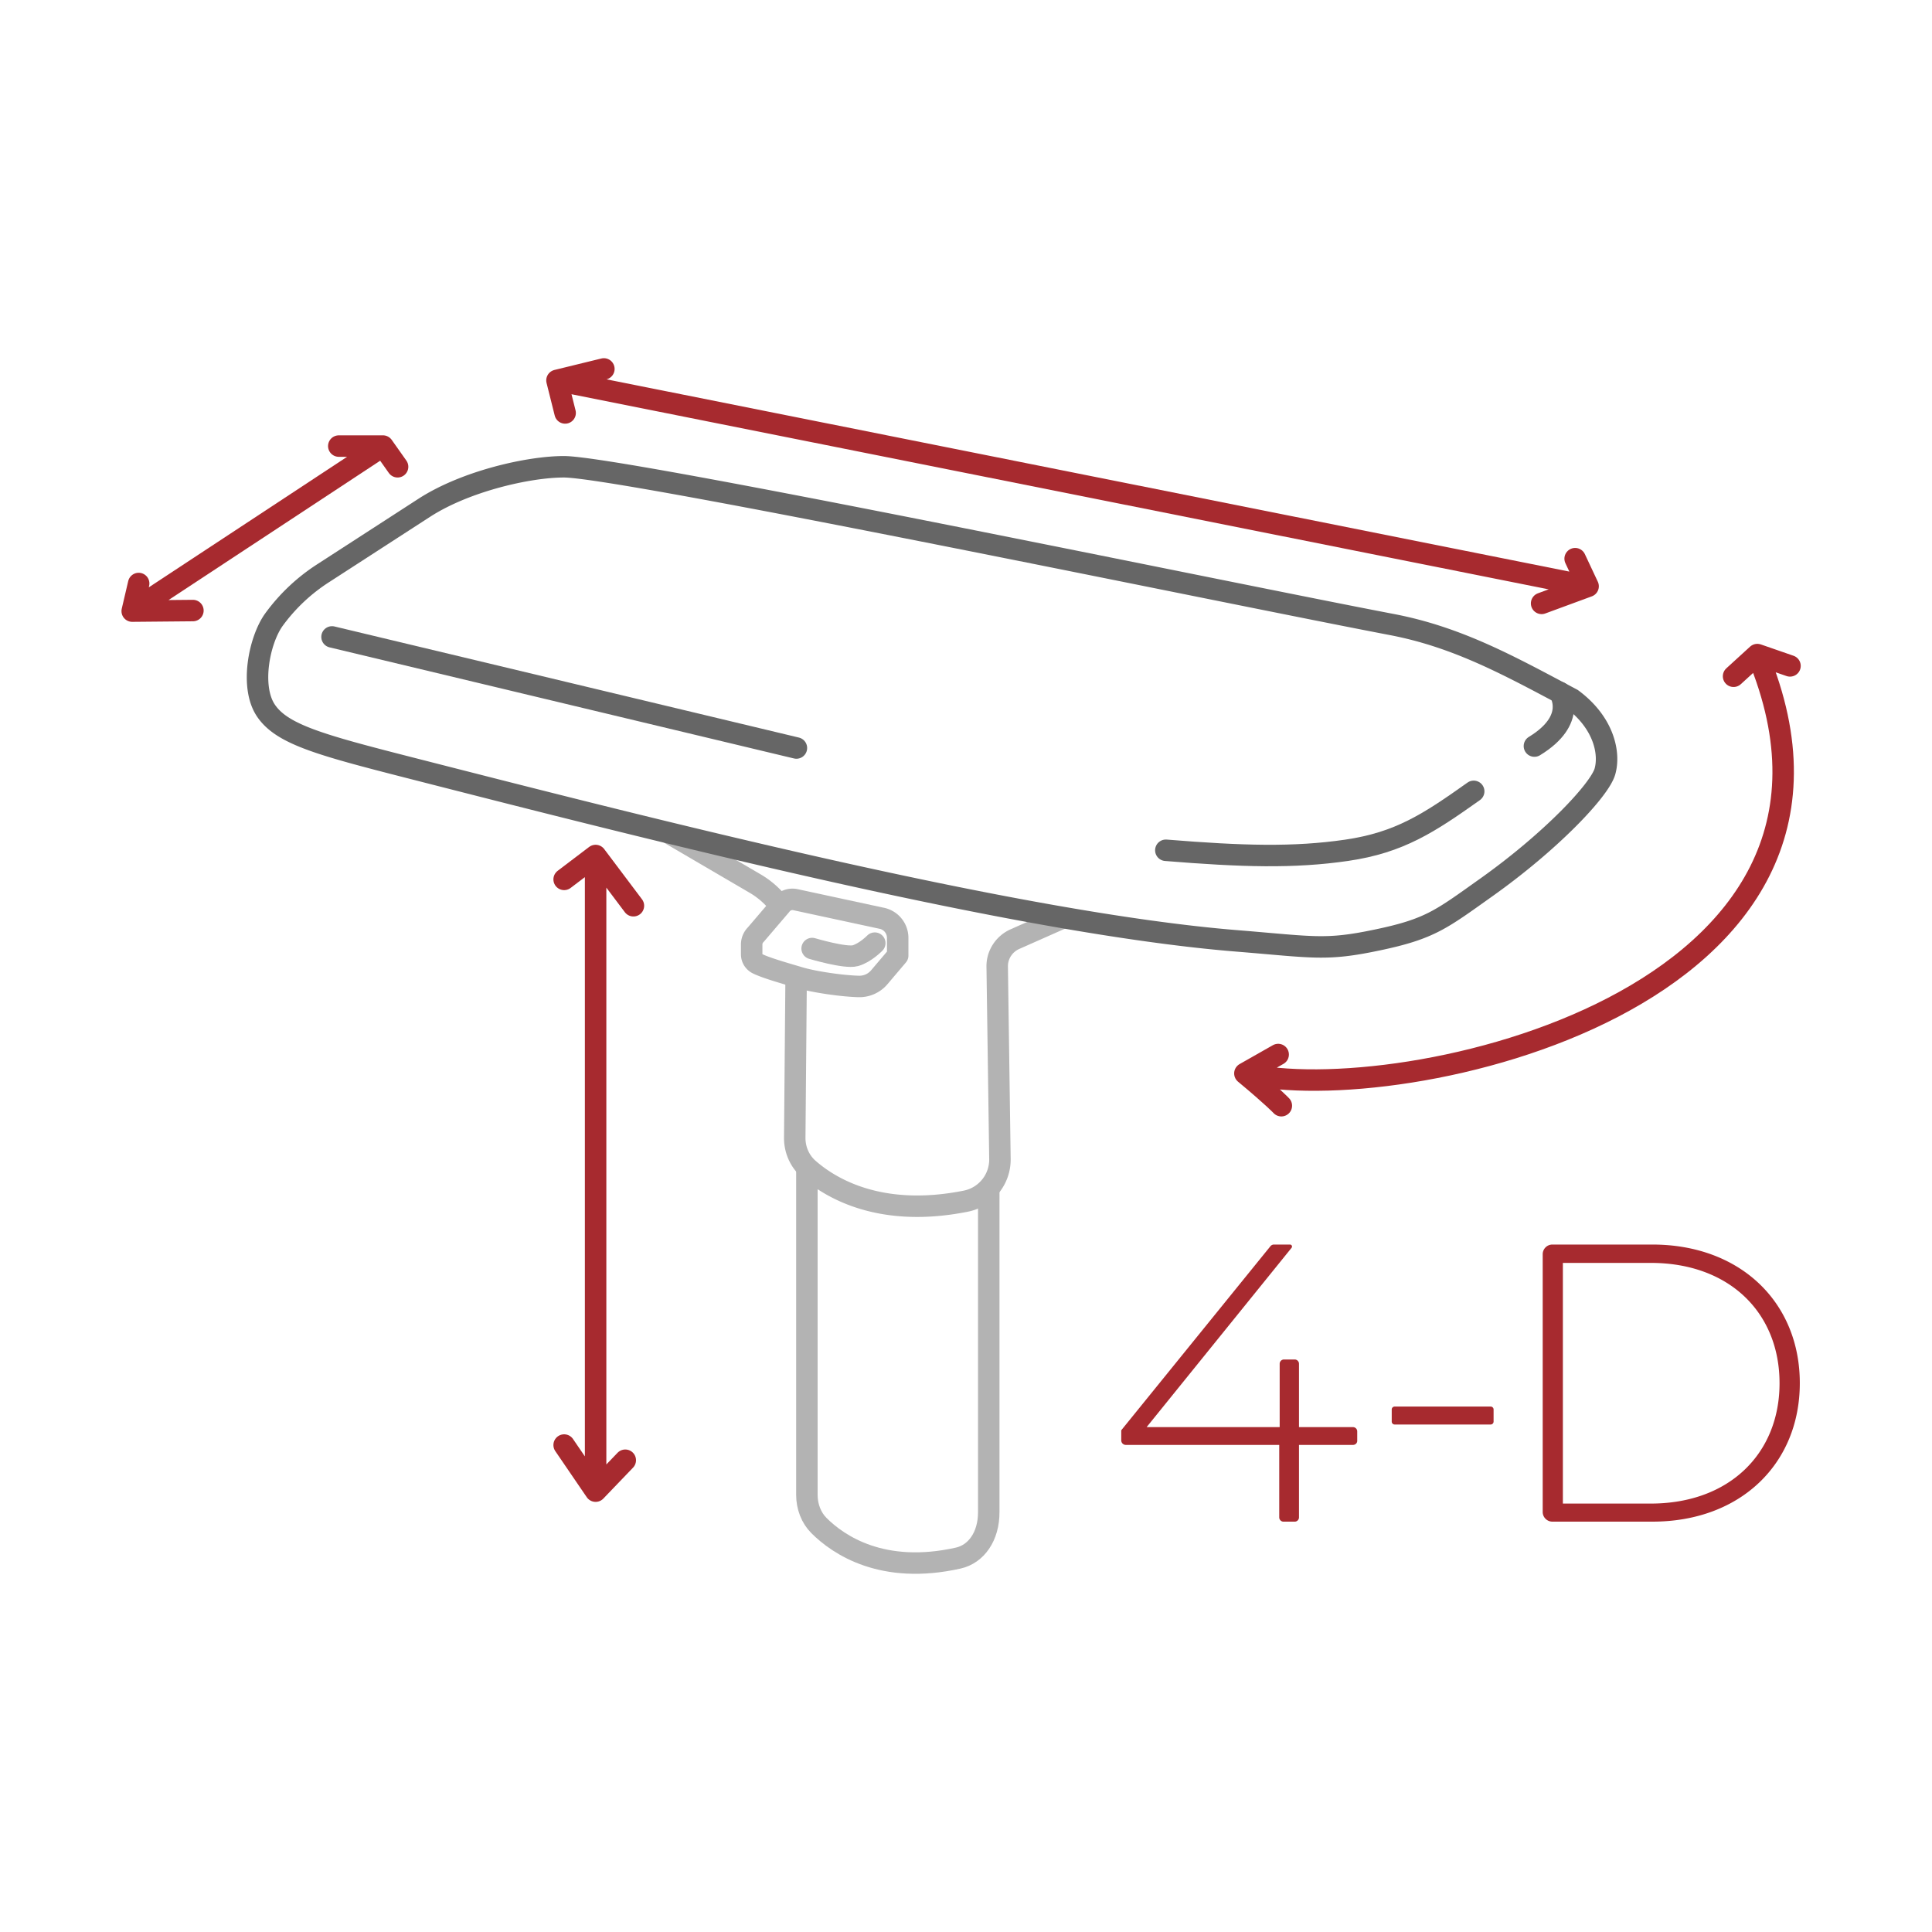 <svg xmlns="http://www.w3.org/2000/svg" width="90" height="90" fill="none" viewBox="0 0 90 90"><path fill="#fff" d="M0 0h90v90H0z"/><path fill="#fff" stroke="#B3B3B3" stroke-linecap="round" stroke-linejoin="round" stroke-miterlimit="10" d="M37.588 54.433v15.204c0 .546.2 1.067.56 1.427.906.906 2.963 2.308 6.492 1.517.83-.186 1.427-1.003 1.42-2.154V55.352c.007 0-5.071-3.304-8.472-.919Z"/><path fill="#fff" d="m37.087 45.504-.065 7.509c0 .546.225 1.067.63 1.427 1.029.906 3.343 2.308 7.329 1.517a1.978 1.978 0 0 0 1.6-1.955l-.128-8.993c0-.54.321-1.029.81-1.254l2.263-1.003s-13.224-4.5-18.373-3.947l4.044 2.366c.456.27.842.624 1.15 1.035"/><path stroke="#B3B3B3" stroke-linecap="round" stroke-linejoin="round" stroke-miterlimit="10" d="m37.087 45.504-.065 7.509c0 .546.225 1.067.63 1.427 1.029.906 3.343 2.308 7.329 1.517a1.978 1.978 0 0 0 1.6-1.955l-.128-8.993c0-.54.321-1.029.81-1.254l2.263-1.003s-13.224-4.5-18.373-3.947l4.044 2.366c.456.27.842.624 1.15 1.035"/><path fill="#fff" stroke="#B3B3B3" stroke-linecap="round" stroke-linejoin="round" stroke-miterlimit="10" d="m41.079 42.778-4.025-.868a.666.666 0 0 0-.675.257l-1.17 1.37a.646.646 0 0 0-.193.456v.463c0 .186.103.353.27.437.418.206 1.312.456 1.98.655.65.193 1.955.386 2.745.405.36.007.708-.147.945-.424l.862-1.016v-.816a.934.934 0 0 0-.74-.92Z"/><path stroke="#B3B3B3" stroke-linecap="round" stroke-linejoin="round" stroke-miterlimit="10" d="M37.832 44.186s1.55.463 2.012.334c.463-.129.907-.585.907-.585"/><path fill="#fff" stroke="#666" stroke-linecap="round" stroke-linejoin="round" stroke-miterlimit="10" d="M73.228 32.563c-2.88-1.53-5.297-2.88-8.402-3.472-7.348-1.4-35.872-7.347-38.559-7.347-1.626 0-4.532.655-6.46 1.883l-4.72 3.054a8.573 8.573 0 0 0-2.326 2.185c-.682.945-1.119 3.112-.38 4.224.74 1.112 2.501 1.6 6.68 2.668 11.34 2.9 28.337 7.251 38.578 8.074 3.574.29 4.114.463 6.525-.045 2.462-.514 2.976-.958 5.059-2.436 3.034-2.154 5.297-4.552 5.541-5.413.245-.861-.057-2.282-1.536-3.375Z"/><path stroke="#666" stroke-linecap="round" stroke-linejoin="round" stroke-miterlimit="10" d="M54.309 39.609c3.574.29 5.959.36 8.428 0 2.462-.36 3.83-1.267 5.914-2.745M15.467 29.67 37.1 34.845M72.656 32.254s.848 1.267-1.177 2.501"/><path stroke="#A72A2F" stroke-linecap="round" stroke-linejoin="round" stroke-miterlimit="10" d="M59.69 51.508s-.367-.398-1.698-1.504c7.168 1.697 30.6-3.4 23.876-19.51l1.517.526M57.992 50.004l1.55-.88M81.862 30.493l-1.106 1.01M73.376 26.025l.604 1.286-48.034-9.591.38 1.517M25.946 17.72l2.185-.534M73.98 27.311l-2.166.797M29.128 68.023l-1.382 1.44v-29.61l-1.466 1.112M27.746 39.853l1.761 2.34M27.746 69.463l-1.466-2.147M6.46 27.182l-.301 1.286 11.68-7.689.682.965M17.84 20.78h-2.058M6.159 28.468l2.828-.026"/><path fill="#A72A2F" d="M63.026 67.31h-2.514v3.375a.2.2 0 0 1-.2.2h-.52a.2.2 0 0 1-.2-.2V67.31h-7.148a.214.214 0 0 1-.212-.212v-.47l6.95-8.575a.212.212 0 0 1 .154-.077h.758c.078 0 .123.09.071.154l-6.75 8.35h6.197v-2.95c0-.11.09-.2.2-.2h.5c.11 0 .2.09.2.2v2.95h2.514c.109 0 .199.09.199.2v.43c.006.11-.084.2-.2.2ZM64.967 65.523h4.475c.07 0 .135.058.135.135v.566c0 .07-.058.135-.135.135h-4.475a.136.136 0 0 1-.135-.135v-.566c0-.077.065-.135.135-.135ZM71.865 58.426c0-.245.2-.45.45-.45h4.66c4.096 0 6.867 2.693 6.867 6.454 0 3.76-2.765 6.454-6.866 6.454h-4.661c-.244 0-.45-.2-.45-.45V58.426ZM76.9 70.042c3.651 0 5.998-2.327 5.998-5.606 0-3.285-2.34-5.605-5.998-5.605h-4.095v11.211h4.095Z"/></svg>